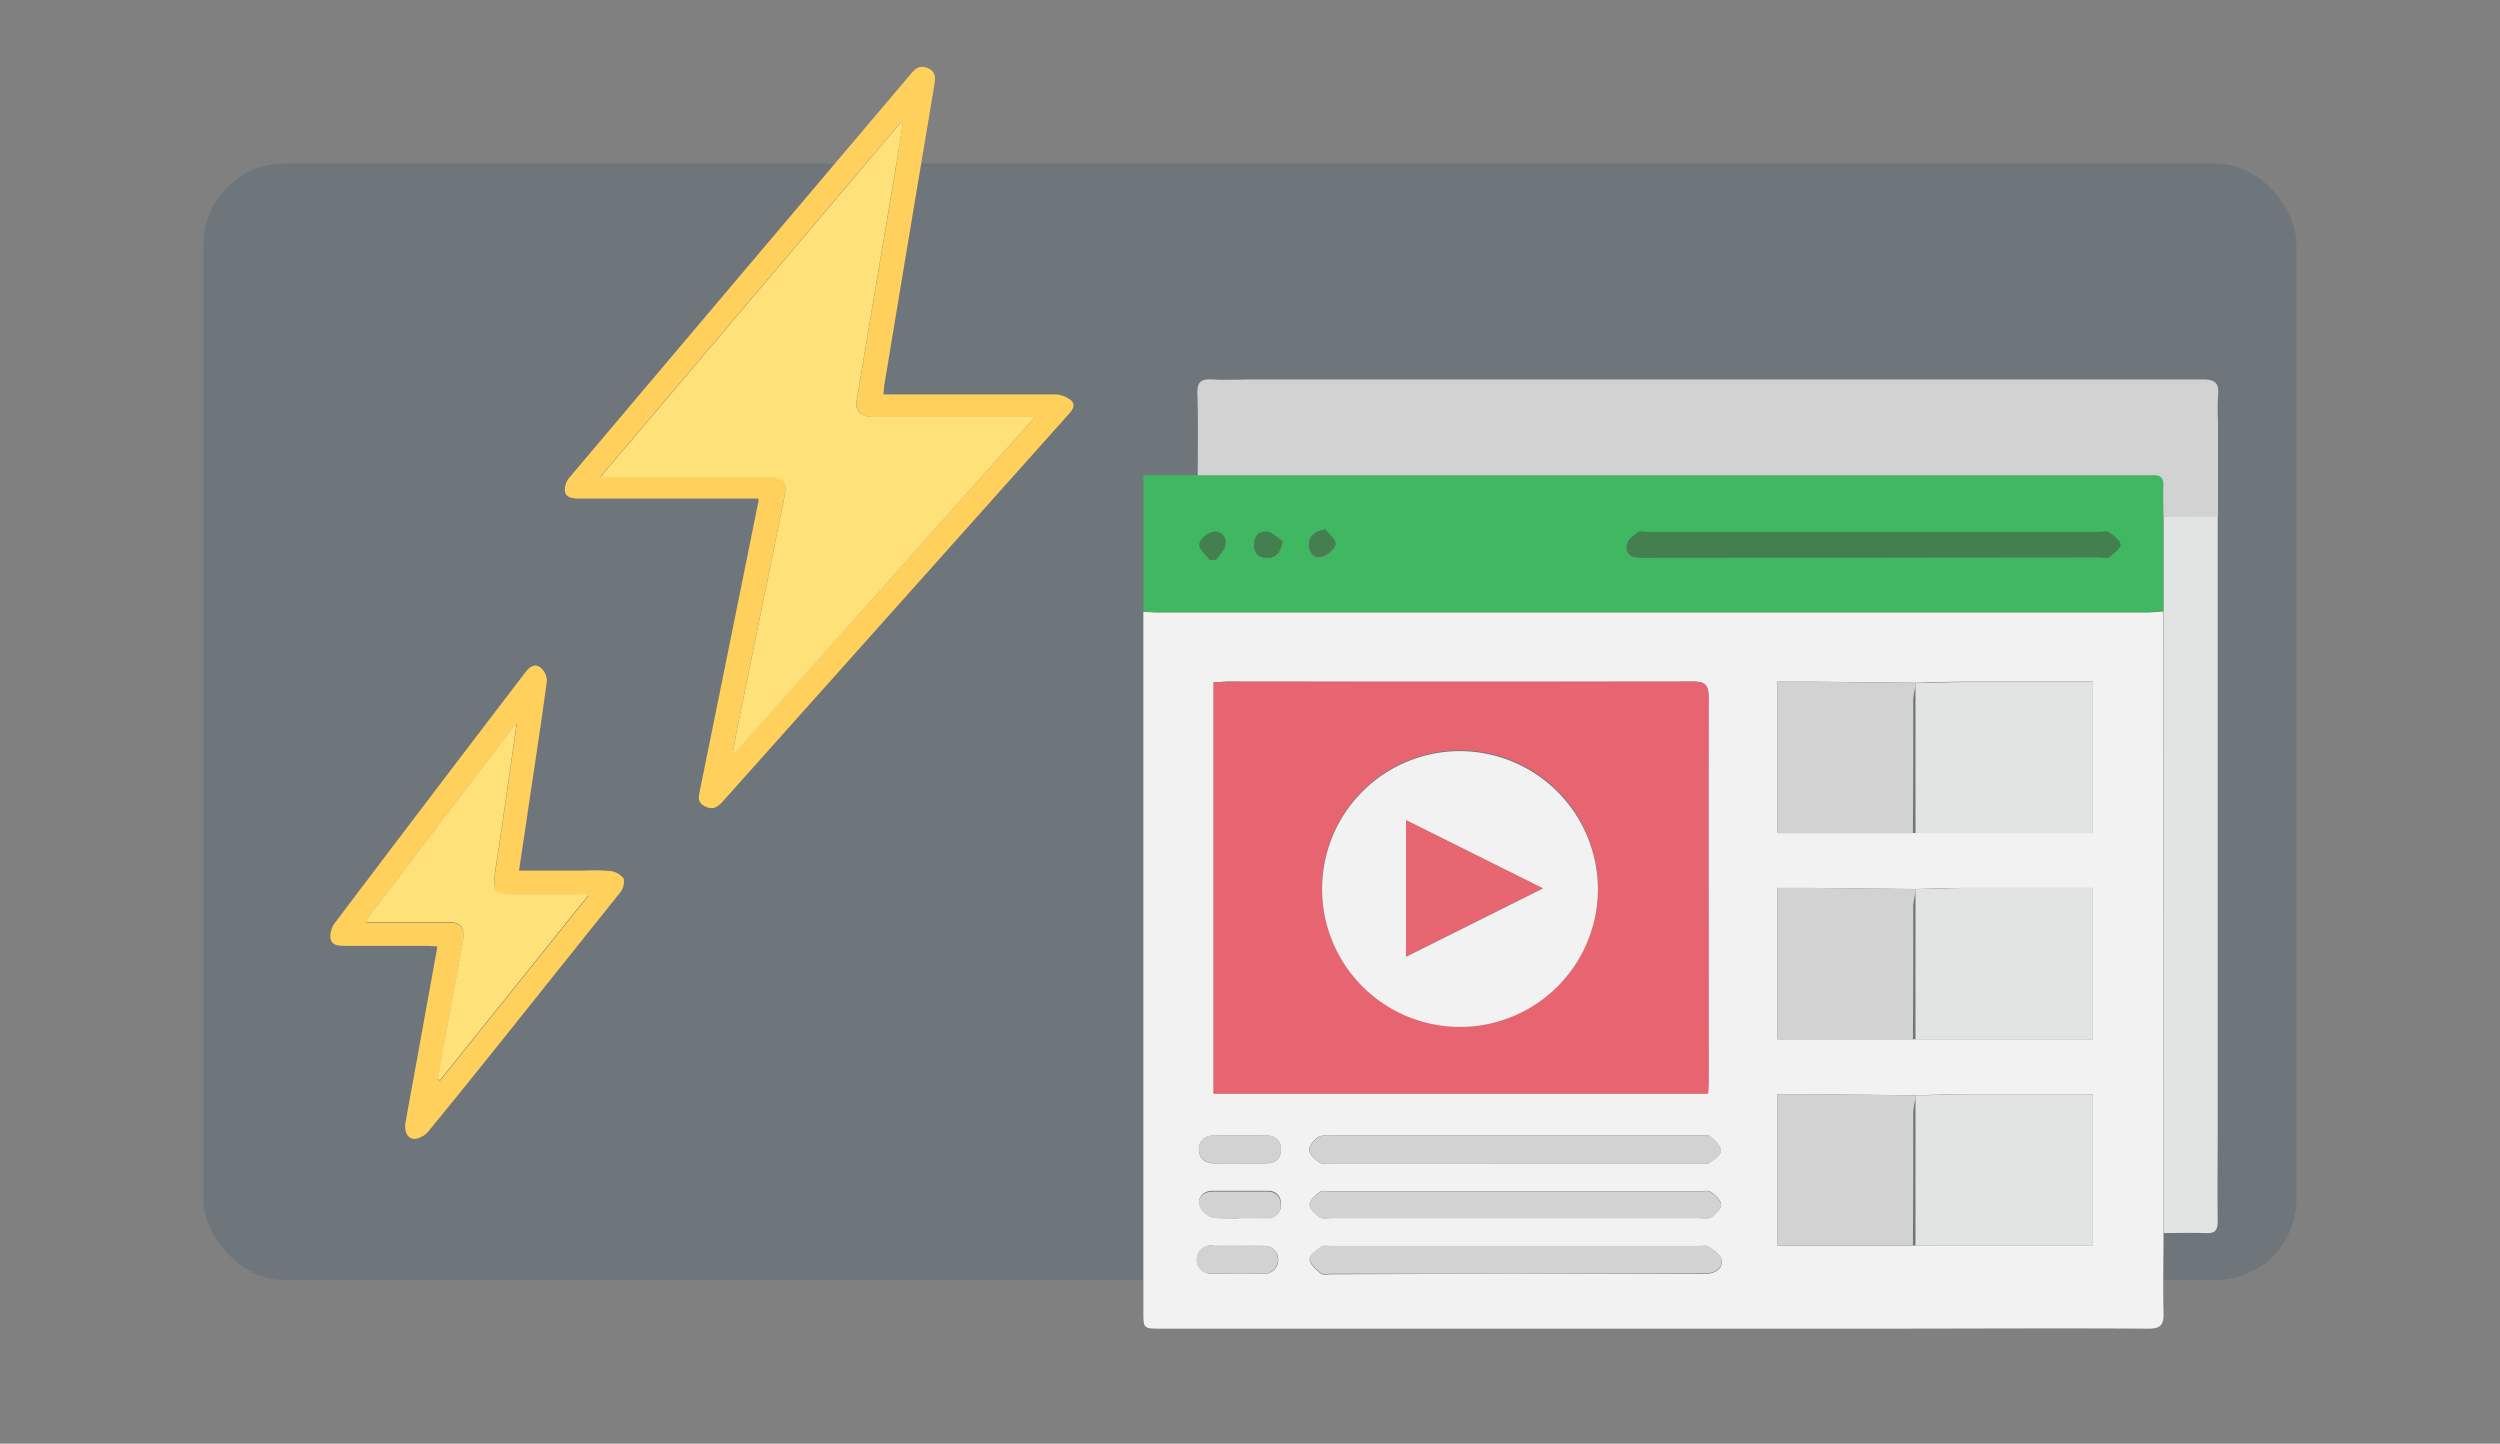 <?xml version="1.0" encoding="UTF-8"?>
<svg xmlns="http://www.w3.org/2000/svg" id="Layer_1" data-name="Layer 1" viewBox="0 0 355 205">
  <rect x="0" y="0" width="355" height="205" fill="#808080" stroke="none"/>
  <rect x="28.9" y="23.22" width="297.19" height="158.55" rx="11.49" style="fill:#084164;opacity:0.15"></rect>
  <path d="M307.22,175.07c0,3.78-.09,7.56,0,11.34.06,1.73-.41,2.27-2.21,2.26-12.76-.08-25.53,0-38.3,0H164.85c-2.49,0-2.49,0-2.49-2.44q0-49.66,0-99.33c.67,0,1.34.07,2,.07H304.83c.79,0,1.58-.09,2.37-.14Q307.21,130.94,307.22,175.07Zm-35.6,1.8h25.56V155.38c-6.24,0-12.34,0-18.43,0-2.26,0-4.51.1-6.76.15l-14.44-.15c-1.69,0-3.38,0-5.17,0v21.49Zm0-29.29h25.56V126.09c-6.24,0-12.34,0-18.43,0-2.26,0-4.51.1-6.76.15l-14.44-.15c-1.69,0-3.38,0-5.17,0v21.49Zm0-29.29h25.56V96.8c-6.24,0-12.34,0-18.43,0-2.26,0-4.51.1-6.76.15l-14.44-.15c-1.69,0-3.38,0-5.17,0v21.48Zm-99.29-21.4v58.37h70.19c0-.7.08-1.3.08-1.89,0-18.12,0-36.24,0-54.36,0-1.75-.45-2.25-2.23-2.24q-33.09.08-66.18,0C173.63,96.81,173,96.86,172.33,96.89Zm42.73,68.31h26.18c.49,0,1.1.17,1.44-.06.68-.46,1.72-1.18,1.68-1.74,0-.73-.89-1.51-1.57-2.06-.34-.27-1.06-.09-1.61-.1h-52a3.88,3.88,0,0,0-2,.2c-.6.43-1.31,1.28-1.27,1.9s.85,1.33,1.49,1.76c.38.26,1.07.09,1.62.09ZM215,180.87h26a10,10,0,0,0,1.64,0c1.17-.18,2.1-.9,1.79-2.07-.2-.72-1.17-1.3-1.89-1.81-.28-.2-.83,0-1.26,0H189.08c-.49,0-1.11-.17-1.44.06-.68.47-1.71,1.19-1.67,1.75,0,.73.9,1.5,1.58,2.05.34.27,1.06.1,1.61.1Zm.2-7.91h26c.61,0,1.36.17,1.79-.11.63-.42,1.41-1.19,1.41-1.8s-.8-1.35-1.42-1.79c-.37-.27-1.06-.11-1.61-.11H189c-.55,0-1.25-.16-1.61.11-.62.45-1.41,1.19-1.41,1.8s.79,1.37,1.42,1.79c.43.28,1.18.11,1.79.11ZM176,165.2h3.66c1.28,0,2.17-.49,2.23-1.87a1.86,1.86,0,0,0-2.05-2.06q-3.75-.09-7.52,0a1.9,1.9,0,0,0-2.07,2.07c.06,1.29,1,1.88,2.26,1.87S174.79,165.2,176,165.2Zm.22,11.71h-3.85a2,2,0,1,0-.08,3.93q3.84.1,7.7,0a2,2,0,0,0-.1-3.91C178.61,176.89,177.39,176.91,176.17,176.91Zm-.24-4c1.33,0,2.67,0,4,0a1.75,1.75,0,0,0,1.9-2,1.71,1.71,0,0,0-1.85-1.82c-2.61,0-5.23,0-7.84,0-1.25,0-2.1.82-1.87,1.93a2.85,2.85,0,0,0,1.84,1.77A16.1,16.1,0,0,0,175.93,173Z" style="fill:#f3f2f2"></path>
  <path d="M307.2,86.79c-.79,0-1.58.14-2.37.14H164.36c-.67,0-1.34-.05-2-.07V67.47h7.73c.55,0,1.1,0,1.65,0H304.3c.49,0,1,0,1.46,0,1,0,1.44.41,1.42,1.42,0,1.46,0,2.92,0,4.39ZM266,79.17H298c.49,0,1.12.18,1.44,0,.67-.49,1.64-1.21,1.63-1.81s-1-1.27-1.69-1.77c-.28-.2-.83,0-1.26,0H233.87c-.43,0-1-.16-1.26,0-.63.48-1.5,1.09-1.6,1.75-.26,1.7,1,1.89,2.37,1.89Q249.69,79.15,266,79.17Zm-77.75-4c-1.71.27-2.37,1-2.37,2.18s.63,2.05,1.76,1.77a3,3,0,0,0,2-1.73C189.77,76.75,188.75,75.92,188.24,75.17Zm-16.47,4.35.88,0c.48-.71,1.25-1.38,1.35-2.14a1.5,1.5,0,0,0-1.88-1.81c-.75.19-1.79,1.12-1.81,1.75S171.24,78.78,171.77,79.52Zm10.37-2.62c-.7-.48-1.34-1.22-2.09-1.37-1.21-.24-1.94.52-2,1.8a1.64,1.64,0,0,0,1.76,1.86C181.12,79.24,181.77,78.6,182.14,76.9Z" style="fill:#40b761"></path>
  <path d="M307.2,73.3c0-1.47-.05-2.93,0-4.39,0-1-.4-1.47-1.42-1.42-.48,0-1,0-1.46,0H171.73c-.55,0-1.1,0-1.65,0,0-3.87.08-7.74-.05-11.61-.05-1.67.52-2.08,2.08-2,2,.12,4,0,6,0l66.87,0q33.89,0,67.78,0c1.79,0,2.39.51,2.2,2.26a31.72,31.72,0,0,0,0,3.65q0,6.76,0,13.52Z" style="fill:#d2d2d2"></path>
  <path d="M314.91,73.29q0,44,0,87.89c0,4.08-.05,8.17,0,12.26,0,1.29-.39,1.72-1.67,1.66-2-.09-4,0-6,0q0-44.15,0-88.28V73.3Z" style="fill:#e2e4e4"></path>
  <path d="M172.33,96.89c.7,0,1.3-.08,1.9-.08q33.09,0,66.18,0c1.78,0,2.24.49,2.23,2.24-.06,18.12,0,36.24,0,54.36,0,.59,0,1.19-.08,1.89H172.33ZM226.9,126a19.58,19.58,0,0,0-39.16.25A19.58,19.58,0,1,0,226.9,126Z" style="fill:#e66570"></path>
  <path d="M272,97c2.25,0,4.5-.14,6.76-.15,6.09,0,12.19,0,18.43,0v21.49H272q0-10.42,0-20.84Z" style="fill:#e2e4e4"></path>
  <path d="M272,126.25c2.25,0,4.5-.14,6.76-.15,6.09,0,12.19,0,18.43,0v21.49H272q0-10.43,0-20.84Z" style="fill:#e2e4e4"></path>
  <path d="M272,155.54c2.25,0,4.5-.15,6.76-.15,6.09,0,12.19,0,18.43,0v21.49H272q0-10.43,0-20.85Z" style="fill:#e2e4e4"></path>
  <path d="M272,97v.49a11.37,11.37,0,0,0-.32,1.91c0,6.31,0,12.62-.05,18.93H252.38V96.81c1.79,0,3.48,0,5.17,0Z" style="fill:#d2d2d2"></path>
  <path d="M272,126.25v.49a11.43,11.43,0,0,0-.32,1.9c0,6.32,0,12.63-.05,18.94H252.38V126.09c1.79,0,3.48,0,5.17,0Z" style="fill:#d2d2d2"></path>
  <path d="M272,155.54V156a11.72,11.72,0,0,0-.32,1.91c0,6.31,0,12.63-.05,18.94H252.38V155.38c1.79,0,3.48,0,5.17,0Z" style="fill:#d2d2d2"></path>
  <path d="M215.06,165.2h-26c-.55,0-1.24.17-1.62-.09-.64-.43-1.45-1.13-1.49-1.76s.67-1.47,1.27-1.9a3.88,3.88,0,0,1,2-.2h52c.55,0,1.27-.17,1.61.1.68.55,1.53,1.33,1.57,2.06,0,.56-1,1.28-1.68,1.74-.34.23-1,.06-1.44.06Z" style="fill:#d2d2d2"></path>
  <path d="M215,180.87H189.16c-.55,0-1.27.17-1.61-.1-.68-.55-1.54-1.32-1.58-2.05,0-.56,1-1.28,1.67-1.75.33-.23,1-.06,1.44-.06h52.18c.43,0,1-.16,1.26,0,.72.51,1.69,1.09,1.89,1.81.31,1.17-.62,1.89-1.79,2.07a10,10,0,0,1-1.64,0Z" style="fill:#d2d2d2"></path>
  <path d="M215.17,173h-26c-.61,0-1.36.17-1.79-.11-.63-.42-1.41-1.18-1.42-1.79s.79-1.35,1.41-1.8c.36-.27,1.06-.11,1.61-.11h52.38c.55,0,1.24-.16,1.61.11.62.44,1.42,1.18,1.42,1.79s-.78,1.38-1.41,1.8c-.43.28-1.18.11-1.79.11Z" style="fill:#d2d2d2"></path>
  <path d="M176,165.2c-1.16,0-2.33,0-3.49,0s-2.2-.58-2.26-1.87a1.9,1.9,0,0,1,2.07-2.07q3.76-.09,7.52,0a1.86,1.86,0,0,1,2.05,2.06c-.06,1.38-1,1.88-2.23,1.87Z" style="fill:#d2d2d2"></path>
  <path d="M176.17,176.91c1.22,0,2.44,0,3.67,0a2,2,0,0,1,.1,3.91q-3.85.12-7.7,0a2,2,0,1,1,.08-3.93Z" style="fill:#d2d2d2"></path>
  <path d="M175.93,173a16.1,16.1,0,0,1-3.81-.08,2.85,2.85,0,0,1-1.84-1.77c-.23-1.11.62-1.92,1.87-1.93,2.61,0,5.23,0,7.84,0a1.71,1.71,0,0,1,1.85,1.82,1.75,1.75,0,0,1-1.9,2C178.6,173,177.26,173,175.93,173Z" style="fill:#d2d2d2"></path>
  <path d="M266,79.17q-16.31,0-32.61,0c-1.36,0-2.63-.19-2.37-1.89.1-.66,1-1.27,1.6-1.75.27-.2.83,0,1.26,0h64.29c.43,0,1-.16,1.26,0,.67.5,1.68,1.16,1.69,1.77s-1,1.32-1.63,1.81c-.32.23-1,0-1.44,0Z" style="fill:#437f4f"></path>
  <path d="M188.24,75.17c.51.72,1.53,1.53,1.41,2.15s-1.21,1.48-2,1.68c-1.13.27-1.76-.69-1.76-1.72S186.53,75.43,188.24,75.17Z" style="fill:#437f4f"></path>
  <path d="M171.77,79.52c-.53-.74-1.49-1.5-1.46-2.22s1.06-1.56,1.81-1.75A1.5,1.5,0,0,1,174,77.36c-.1.76-.87,1.43-1.35,2.14Z" style="fill:#437f4f"></path>
  <path d="M182.14,76.9c-.37,1.7-1,2.34-2.28,2.29a1.64,1.64,0,0,1-1.76-1.86c0-1.28.74-2,2-1.8C180.8,75.68,181.44,76.42,182.14,76.9Z" style="fill:#437f4f"></path>
  <path d="M226.9,126a19.58,19.58,0,1,1-19.78-19.34A19.65,19.65,0,0,1,226.9,126Zm-27.25-9.52v19.38l19.42-9.7Z" style="fill:#f3f2f2"></path>
  <path d="M199.65,116.45l19.42,9.68-19.42,9.7Z" style="fill:#e66671"></path>
  <path d="M125.45,56h1.74c7.5,0,15,0,22.5,0a3.86,3.86,0,0,1,2.45.89c.76.79-.08,1.58-.68,2.25l-48.74,54.57c-.66.74-1.35,1.39-2.52.84s-1-1.28-.84-2.2q4.19-20.58,8.34-41.17a2.23,2.23,0,0,0,0-.38H82.49c-.94,0-2,0-2.26-.92a2.62,2.62,0,0,1,.57-2Q105,39.23,129.22,10.64c.62-.74,1.23-1.48,2.46-1s1.15,1.45,1,2.39c-1.09,6.56-2.2,13.12-3.29,19.68q-1.92,11.51-3.82,23C125.51,55,125.5,55.43,125.45,56Zm2.74-38.46-.32-.14L85.22,67.74h24.19c1.64,0,2.25.63,2.08,2.09-.08.68-.23,1.35-.36,2l-6.48,31.75c-.22,1.09-.4,2.18-.59,3.28l.26.08L147,59.2H124.15c-1.94,0-2.75-.8-2.49-2.32.74-4.39,1.46-8.78,2.2-13.17,1.12-6.63,2.25-13.26,3.35-19.89C127.56,21.72,127.87,19.62,128.19,17.53Z" style="fill:#ffd05c"></path>
  <path d="M73.7,123.63H83a24.85,24.85,0,0,1,3.56.05,2.84,2.84,0,0,1,2,1.06,2.44,2.44,0,0,1-.5,2c-4,5-8,10-12.05,15.07-5,6.26-10,12.53-15.1,18.75A3.09,3.09,0,0,1,59,161.72c-1.12.08-1.66-1-1.4-2.44.66-3.67,1.35-7.34,2-11,.83-4.57,1.65-9.13,2.52-13.9-.62,0-1.09-.07-1.57-.07H49.09c-.88,0-1.94,0-2.15-1a3.11,3.11,0,0,1,.56-2.19q13.32-17.62,26.74-35.18c.16-.22.33-.43.5-.64.55-.68,1.32-1.09,2-.52a2.52,2.52,0,0,1,.92,1.87c-.73,5.51-1.58,11-2.4,16.49C74.76,116.54,74.25,120,73.7,123.63ZM73.17,103a3.48,3.48,0,0,0-.48.46q-10.24,13.44-20.47,26.89A2.85,2.85,0,0,0,52,131c4,0,7.8,0,11.64,0,1.84,0,2.46.79,2.12,2.62-.86,4.65-1.73,9.31-2.58,14-.34,1.9-.65,3.8-1,5.7l.32.14,21.09-26.29c-.58,0-.85-.09-1.12-.09-3.29,0-6.58,0-9.86,0-2.09,0-2.63-.62-2.36-2.68.19-1.49.45-3,.67-4.46q1.21-8.37,2.41-16.76l.07-.29Z" style="fill:#ffd05c"></path>
  <path d="M128.19,17.53c-.32,2.09-.63,4.19-1,6.28-1.1,6.63-2.23,13.26-3.35,19.89-.74,4.39-1.46,8.78-2.2,13.17-.26,1.52.55,2.32,2.49,2.32H147L104.32,107l-.26-.08c.19-1.1.37-2.19.59-3.28l6.48-31.75c.13-.68.28-1.35.36-2,.17-1.46-.44-2.08-2.08-2.09H85.22l42.65-50.35Z" style="fill:#fee178"></path>
  <path d="M73.31,103.11q-1.2,8.37-2.41,16.75c-.22,1.49-.48,3-.67,4.46-.27,2.06.27,2.67,2.36,2.68,3.28,0,6.57,0,9.86,0,.27,0,.54,0,1.12.09L62.48,153.38l-.32-.14c.32-1.9.63-3.8,1-5.7.85-4.65,1.72-9.31,2.58-14,.34-1.83-.28-2.61-2.12-2.62-3.84,0-7.67,0-11.64,0a2.85,2.85,0,0,1,.27-.64q10.23-13.44,20.47-26.89a3.48,3.48,0,0,1,.48-.46Z" style="fill:#fee178"></path>
  <path d="M62.27,117.65l.16-.12a1.55,1.55,0,0,1,0,.23A1.14,1.14,0,0,1,62.27,117.65Z" style="fill:#d6e6f6"></path>
</svg>
